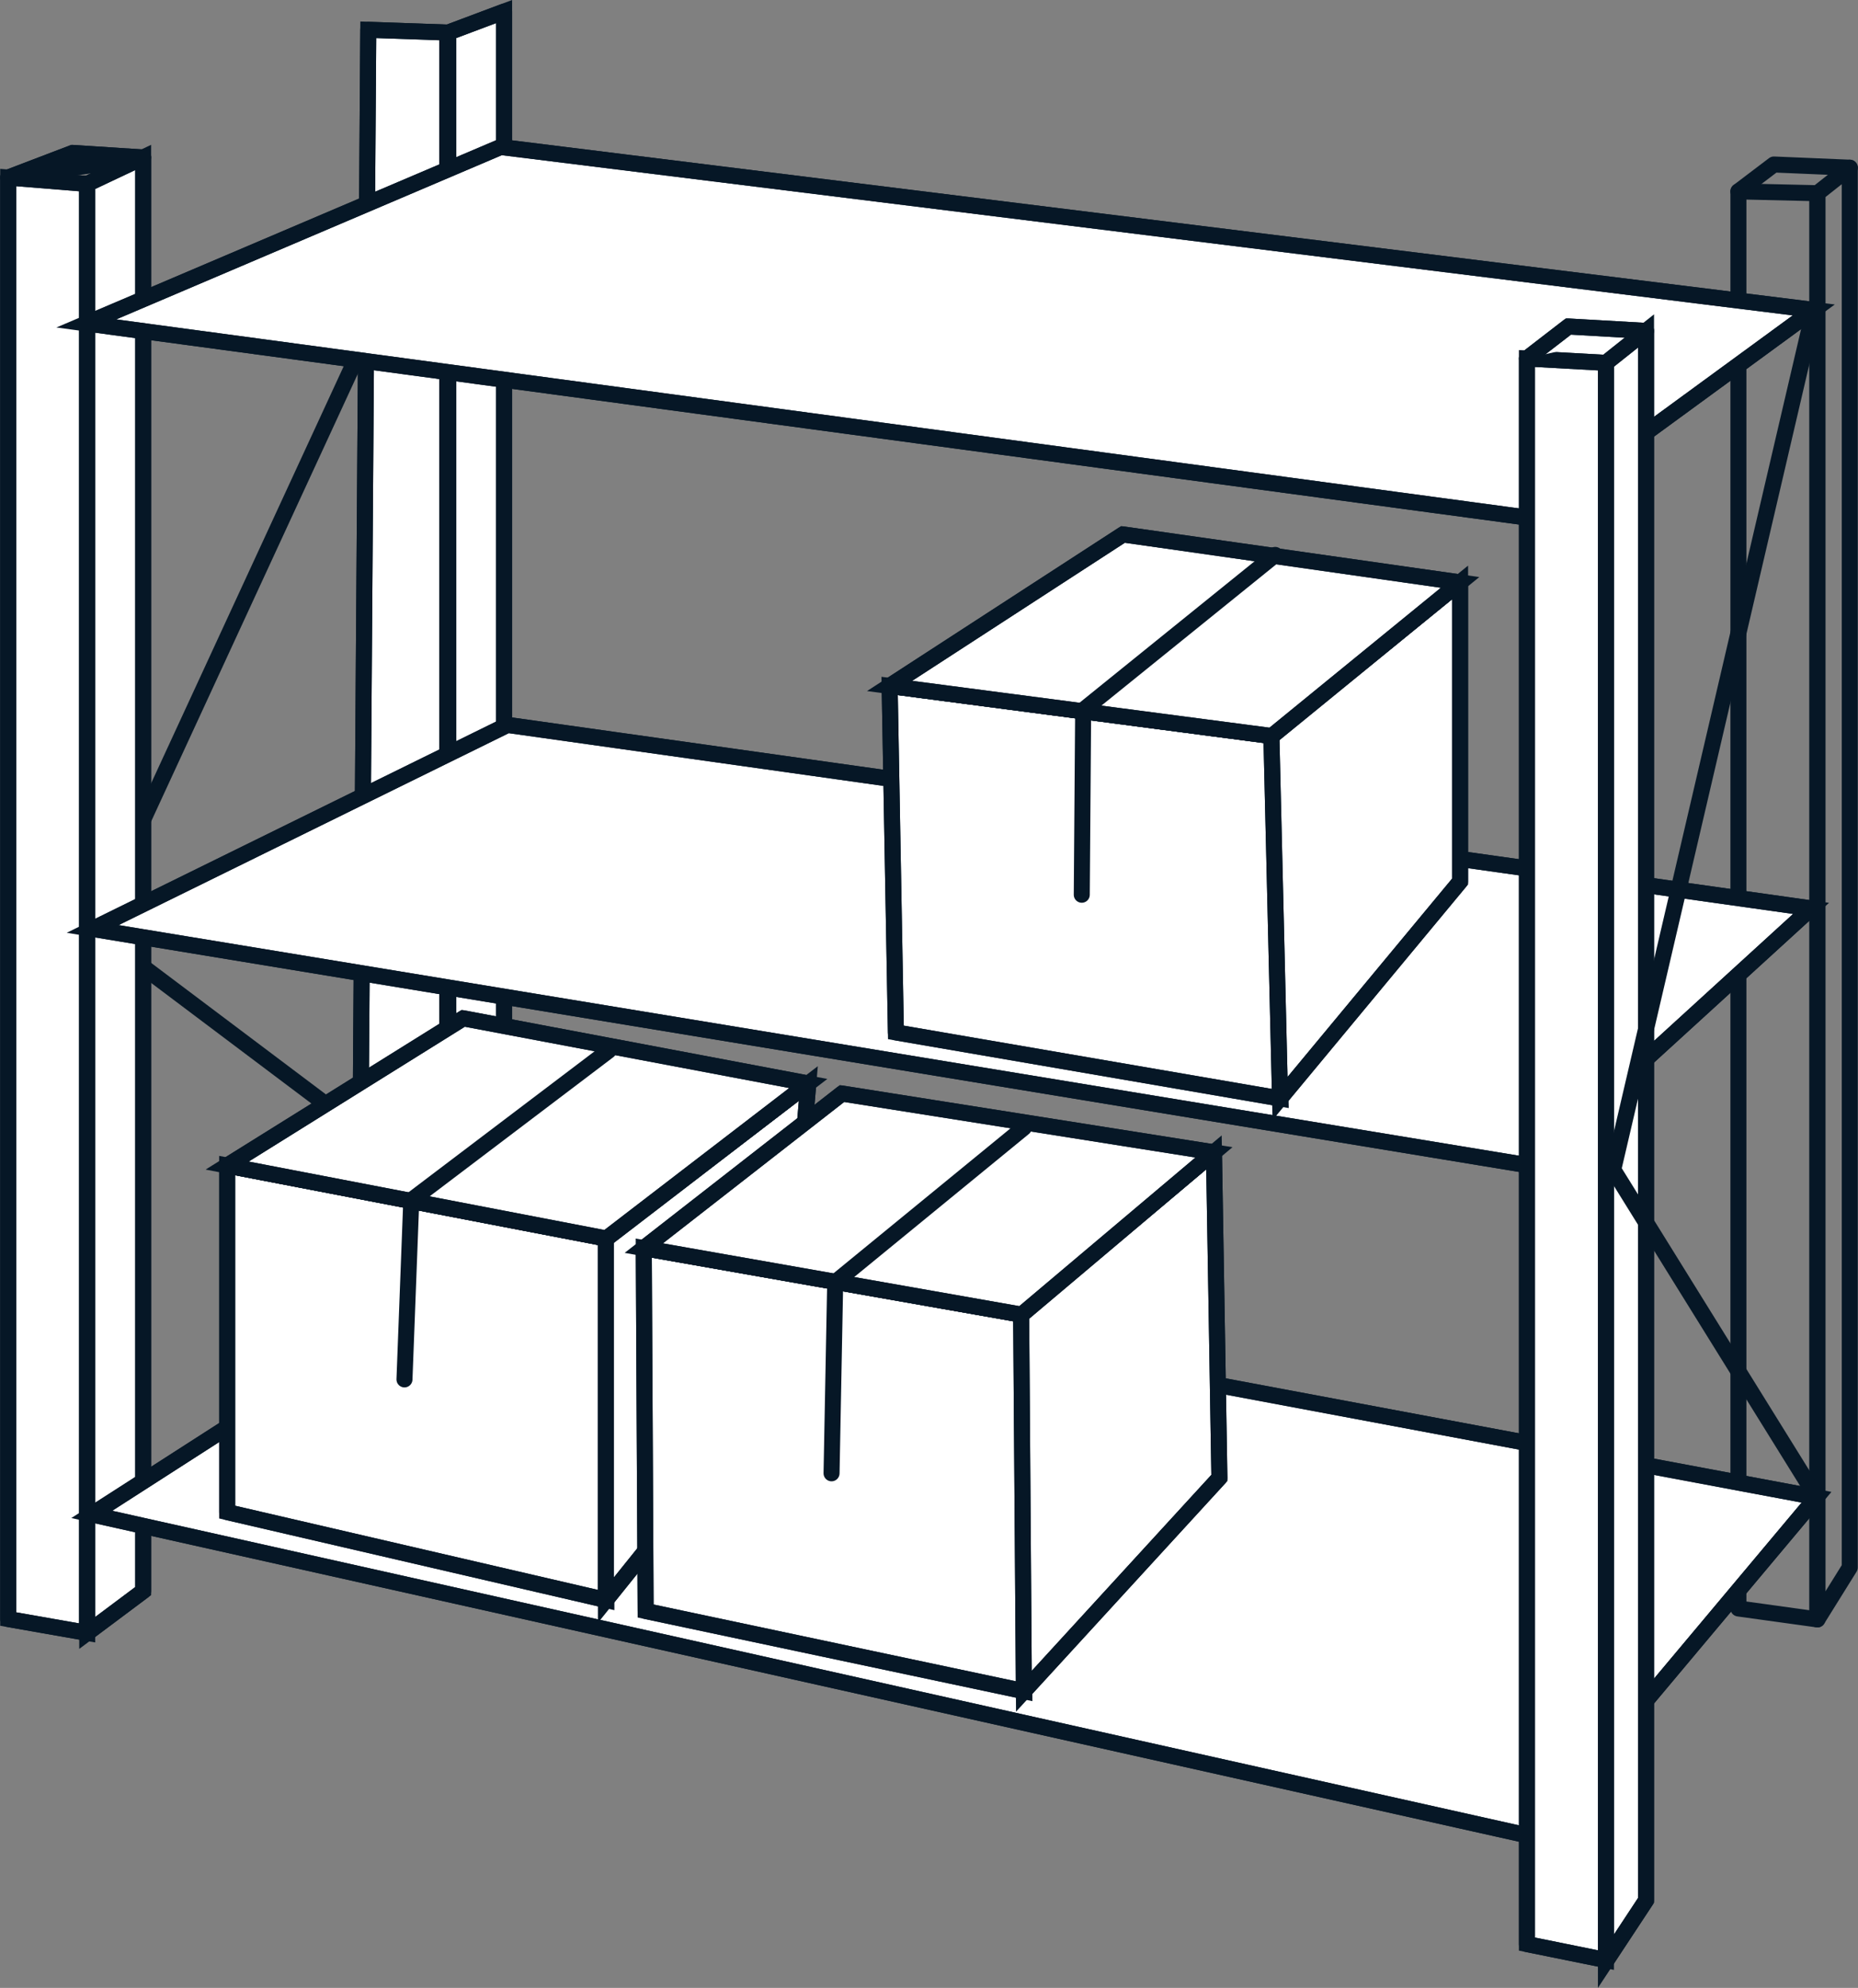 <svg xmlns="http://www.w3.org/2000/svg" xmlns:xlink="http://www.w3.org/1999/xlink" width="232.112" height="248.255" viewBox="0 0 232.112 248.255">
  <rect x="0" y="0" width="232.112" height="248.255" fill="#808080" stroke="none"/>
  <defs>
    <clipPath id="clip-path">
      <rect id="Rectangle_417" data-name="Rectangle 417" width="232.112" height="245.528" fill="none" stroke="#061726" stroke-width="2"/>
    </clipPath>
  </defs>
  <g id="Groupe_1663" data-name="Groupe 1663" transform="translate(0 0.418)">
    <path id="Tracé_1741" data-name="Tracé 1741" d="M49.836,9.722,5.649,105.383,57.125,144.1" transform="translate(5.931 10.207)" fill="none" stroke="#061726" stroke-linecap="round" stroke-linejoin="round" stroke-width="2"/>
    <path id="Tracé_1742" data-name="Tracé 1742" d="M32.918,1.953l-9.872-.342L21.872,168.789l11.047,1.48Z" transform="translate(22.962 1.691)" fill="#fff" stroke="#061726" stroke-width="2"/>
    <g id="Groupe_1652" data-name="Groupe 1652">
      <g id="Groupe_1651" data-name="Groupe 1651" clip-path="url(#clip-path)">
        <path id="Tracé_1743" data-name="Tracé 1743" d="M32.918,1.953l-9.872-.342L21.872,168.789l11.047,1.48Z" transform="translate(22.962 1.691)" fill="none" stroke="#061726" stroke-linecap="round" stroke-linejoin="round" stroke-width="2"/>
      </g>
    </g>
    <path id="Tracé_1744" data-name="Tracé 1744" d="M115.817,11.684l-9.872-.228v176.97l9.872,1.367Z" transform="translate(111.227 12.028)" fill="none" stroke="#061726" stroke-linecap="round" stroke-linejoin="round" stroke-width="2"/>
    <path id="Tracé_1745" data-name="Tracé 1745" d="M27.316,3.12V171.548l6.982-5.219V.5Z" transform="translate(28.678 0.525)" fill="#fff" stroke="#061726" stroke-width="2"/>
    <g id="Groupe_1654" data-name="Groupe 1654">
      <g id="Groupe_1653" data-name="Groupe 1653" clip-path="url(#clip-path)">
        <path id="Tracé_1746" data-name="Tracé 1746" d="M34.3.5,27.316,3.12V171.548L34.3,166.33Z" transform="translate(28.678 0.525)" fill="none" stroke="#061726" stroke-linecap="round" stroke-linejoin="round" stroke-width="2"/>
        <path id="Tracé_1747" data-name="Tracé 1747" d="M114.8,10.012l-4.042,3.19V191.31l4.042-6.49Z" transform="translate(116.283 10.511)" fill="none" stroke="#061726" stroke-linecap="round" stroke-linejoin="round" stroke-width="2"/>
      </g>
    </g>
    <path id="Tracé_1748" data-name="Tracé 1748" d="M.5,190.632l9.872,1.732V11.409L.5,10.612Z" transform="translate(0.525 11.141)" fill="#fff" stroke="#061726" stroke-width="2"/>
    <g id="Groupe_1656" data-name="Groupe 1656">
      <g id="Groupe_1655" data-name="Groupe 1655" clip-path="url(#clip-path)">
        <path id="Tracé_1749" data-name="Tracé 1749" d="M10.372,11.409.5,10.611V190.632l9.872,1.734Z" transform="translate(0.525 11.14)" fill="none" stroke="#061726" stroke-linecap="round" stroke-linejoin="round" stroke-width="2"/>
      </g>
    </g>
    <path id="Tracé_1750" data-name="Tracé 1750" d="M12.3,9.389l-6.982,3.3V193.649l6.982-5.221Z" transform="translate(5.581 9.857)" fill="#fff" stroke="#061726" stroke-width="2"/>
    <path id="Tracé_1751" data-name="Tracé 1751" d="M12.3,9.389l-6.982,3.3V193.649l6.982-5.221Z" transform="translate(5.581 9.857)" fill="none" stroke="#061726" stroke-linecap="round" stroke-linejoin="round" stroke-width="2"/>
    <path id="Tracé_1752" data-name="Tracé 1752" d="M.5,12.186l16.852-2.5-8.8-.57Z" transform="translate(0.525 9.566)" fill="#fff" stroke="#061726" stroke-width="2"/>
    <g id="Groupe_1658" data-name="Groupe 1658">
      <g id="Groupe_1657" data-name="Groupe 1657" clip-path="url(#clip-path)">
        <path id="Tracé_1753" data-name="Tracé 1753" d="M17.354,9.681l-8.8-.57L.5,12.186" transform="translate(0.525 9.565)" fill="none" stroke="#061726" stroke-linecap="round" stroke-linejoin="round" stroke-width="2"/>
        <path id="Tracé_1754" data-name="Tracé 1754" d="M105.944,13.178l4.434-3.36,9.481.4" transform="translate(111.227 10.307)" fill="none" stroke="#061726" stroke-linecap="round" stroke-linejoin="round" stroke-width="2"/>
      </g>
    </g>
    <path id="Tracé_1755" data-name="Tracé 1755" d="M185.534,55.067,5.261,30.787,57.02,8.751,221.064,29.1Z" transform="translate(5.523 9.187)" fill="#fff" stroke="#061726" stroke-width="2"/>
    <path id="Tracé_1756" data-name="Tracé 1756" d="M185.534,55.067,5.261,30.787,57.02,8.751,221.064,29.1Z" transform="translate(5.523 9.187)" fill="none" stroke="#061726" stroke-linecap="round" stroke-linejoin="round" stroke-width="2"/>
    <path id="Tracé_1757" data-name="Tracé 1757" d="M185.126,98.987,5.649,69.439l51.816-25.48L220.316,66.872Z" transform="translate(5.931 46.151)" fill="#fff" stroke="#061726" stroke-width="2"/>
    <path id="Tracé_1758" data-name="Tracé 1758" d="M185.126,98.987,5.649,69.439l51.816-25.48L220.316,66.872Z" transform="translate(5.931 46.151)" fill="none" stroke="#061726" stroke-linecap="round" stroke-linejoin="round" stroke-width="2"/>
    <path id="Tracé_1759" data-name="Tracé 1759" d="M185.526,149.137,5.594,108.915,56.84,76l164.216,30.772Z" transform="translate(5.873 79.789)" fill="#fff" stroke="#061726" stroke-width="2"/>
    <path id="Tracé_1760" data-name="Tracé 1760" d="M185.526,149.137,5.594,108.915,56.84,76l164.216,30.772Z" transform="translate(5.873 79.789)" fill="none" stroke="#061726" stroke-linecap="round" stroke-linejoin="round" stroke-width="2"/>
    <path id="Tracé_1761" data-name="Tracé 1761" d="M93.055,219.648l9.872,2V22.179l-9.872-.541Z" transform="translate(97.695 22.716)" fill="#fff" stroke="#061726" stroke-width="2"/>
    <g id="Groupe_1660" data-name="Groupe 1660">
      <g id="Groupe_1659" data-name="Groupe 1659" clip-path="url(#clip-path)">
        <path id="Tracé_1762" data-name="Tracé 1762" d="M102.928,22.178l-9.872-.541v198.01l9.872,2Z" transform="translate(97.695 22.716)" fill="none" stroke="#061726" stroke-linecap="round" stroke-linejoin="round" stroke-width="2"/>
      </g>
    </g>
    <path id="Tracé_1763" data-name="Tracé 1763" d="M97.871,23.942V223.549l5.01-7.6V19.957Z" transform="translate(102.751 20.952)" fill="#fff" stroke="#061726" stroke-width="2"/>
    <g id="Groupe_1662" data-name="Groupe 1662">
      <g id="Groupe_1661" data-name="Groupe 1661" clip-path="url(#clip-path)">
        <path id="Tracé_1764" data-name="Tracé 1764" d="M102.882,19.957l-5.01,3.985V223.551l5.01-7.6Z" transform="translate(102.752 20.952)" fill="none" stroke="#061726" stroke-linecap="round" stroke-linejoin="round" stroke-width="2"/>
      </g>
    </g>
    <path id="Tracé_1765" data-name="Tracé 1765" d="M93.056,23.686l5.188-4,9.7.553" transform="translate(97.695 20.668)" fill="#fff" stroke="#061726" stroke-width="2"/>
    <path id="Tracé_1766" data-name="Tracé 1766" d="M93.056,23.686l5.188-4,9.7.553" transform="translate(97.695 20.668)" fill="none" stroke="#061726" stroke-linecap="round" stroke-linejoin="round" stroke-width="2"/>
    <path id="Tracé_1767" data-name="Tracé 1767" d="M123.37,18.679,98.316,126.044l25.4,40.907" transform="translate(103.218 19.61)" fill="none" stroke="#061726" stroke-linecap="round" stroke-linejoin="round" stroke-width="2"/>
    <path id="Tracé_1768" data-name="Tracé 1768" d="M61.218,125.07,13.844,114.081V70.806l47.374,9.11Z" transform="translate(14.534 74.336)" fill="#fff" stroke="#061726" stroke-width="2"/>
    <path id="Tracé_1769" data-name="Tracé 1769" d="M61.218,125.07,13.844,114.081V70.806l47.374,9.11Z" transform="translate(14.534 74.336)" fill="none" stroke="#061726" stroke-linecap="round" stroke-linejoin="round" stroke-width="2"/>
    <path id="Tracé_1770" data-name="Tracé 1770" d="M59.078,102.76,36.927,130.319V85.109l25.283-19.3Z" transform="translate(38.768 69.087)" fill="#fff" stroke="#061726" stroke-width="2"/>
    <path id="Tracé_1771" data-name="Tracé 1771" d="M59.078,102.76,36.927,130.319V85.109l25.283-19.3Z" transform="translate(38.768 69.087)" fill="none" stroke="#061726" stroke-linecap="round" stroke-linejoin="round" stroke-width="2"/>
    <path id="Tracé_1772" data-name="Tracé 1772" d="M43.339,61.834l43.1,8.142L61.218,89.337,13.844,80.225Z" transform="translate(14.534 64.916)" fill="#fff" stroke="#061726" stroke-width="2"/>
    <path id="Tracé_1773" data-name="Tracé 1773" d="M43.339,61.834l43.1,8.142L61.218,89.337,13.844,80.225Z" transform="translate(14.534 64.916)" fill="none" stroke="#061726" stroke-linecap="round" stroke-linejoin="round" stroke-width="2"/>
    <path id="Tracé_1774" data-name="Tracé 1774" d="M50.158,63.806,25.5,82.482,24.65,104.86" transform="translate(25.879 66.987)" fill="none" stroke="#061726" stroke-linecap="round" stroke-linejoin="round" stroke-width="2"/>
    <path id="Tracé_1775" data-name="Tracé 1775" d="M103.048,93.111,55,84.852l-.781-43.266,47.749,6.258Z" transform="translate(56.92 43.659)" fill="#fff" stroke="#061726" stroke-width="2"/>
    <path id="Tracé_1776" data-name="Tracé 1776" d="M103.048,93.111,55,84.852l-.781-43.266,47.749,6.258Z" transform="translate(56.92 43.659)" fill="none" stroke="#061726" stroke-linecap="round" stroke-linejoin="round" stroke-width="2"/>
    <path id="Tracé_1777" data-name="Tracé 1777" d="M101.057,72.631l-22.491,27.1L77.482,54.412l23.575-19.133Z" transform="translate(81.345 37.037)" fill="#fff" stroke="#061726" stroke-width="2"/>
    <path id="Tracé_1778" data-name="Tracé 1778" d="M101.057,72.631l-22.491,27.1L77.482,54.412l23.575-19.133Z" transform="translate(81.345 37.037)" fill="none" stroke="#061726" stroke-linecap="round" stroke-linejoin="round" stroke-width="2"/>
    <path id="Tracé_1779" data-name="Tracé 1779" d="M83.375,32.355l42.108,5.992L101.967,57.535,54.216,51.277Z" transform="translate(56.919 33.968)" fill="#fff" stroke="#061726" stroke-width="2"/>
    <path id="Tracé_1780" data-name="Tracé 1780" d="M83.375,32.355l42.108,5.992L101.967,57.535,54.216,51.277Z" transform="translate(56.919 33.968)" fill="none" stroke="#061726" stroke-linecap="round" stroke-linejoin="round" stroke-width="2"/>
    <path id="Tracé_1781" data-name="Tracé 1781" d="M90.091,33.6,66.1,52.979,65.927,76.04" transform="translate(69.214 35.28)" fill="none" stroke="#061726" stroke-linecap="round" stroke-linejoin="round" stroke-width="2"/>
    <path id="Tracé_1782" data-name="Tracé 1782" d="M86.778,131.178,39.467,121.154l-.234-45.32,47.2,8.312Z" transform="translate(41.189 79.615)" fill="#fff" stroke="#061726" stroke-width="2"/>
    <path id="Tracé_1783" data-name="Tracé 1783" d="M86.778,131.178,39.467,121.154l-.234-45.32,47.2,8.312Z" transform="translate(41.189 79.615)" fill="none" stroke="#061726" stroke-linecap="round" stroke-linejoin="round" stroke-width="2"/>
    <path id="Tracé_1784" data-name="Tracé 1784" d="M87,110.655,62.575,137.3l-.342-47.089L86.32,70Z" transform="translate(65.335 73.491)" fill="#fff" stroke="#061726" stroke-width="2"/>
    <path id="Tracé_1785" data-name="Tracé 1785" d="M87,110.655,62.575,137.3l-.342-47.089L86.32,70Z" transform="translate(65.335 73.491)" fill="none" stroke="#061726" stroke-linecap="round" stroke-linejoin="round" stroke-width="2"/>
    <path id="Tracé_1786" data-name="Tracé 1786" d="M64,66.417l46.464,7.345L86.435,94.033l-47.2-8.312Z" transform="translate(41.189 69.728)" fill="#fff" stroke="#061726" stroke-width="2"/>
    <path id="Tracé_1787" data-name="Tracé 1787" d="M64,66.417l46.464,7.345L86.435,94.033l-47.2-8.312Z" transform="translate(41.189 69.728)" fill="none" stroke="#061726" stroke-linecap="round" stroke-linejoin="round" stroke-width="2"/>
    <path id="Tracé_1788" data-name="Tracé 1788" d="M74.706,68.5,51.133,87.8l-.455,23.858" transform="translate(53.204 71.915)" fill="none" stroke="#061726" stroke-linecap="round" stroke-linejoin="round" stroke-width="2"/>
  </g>
</svg>
